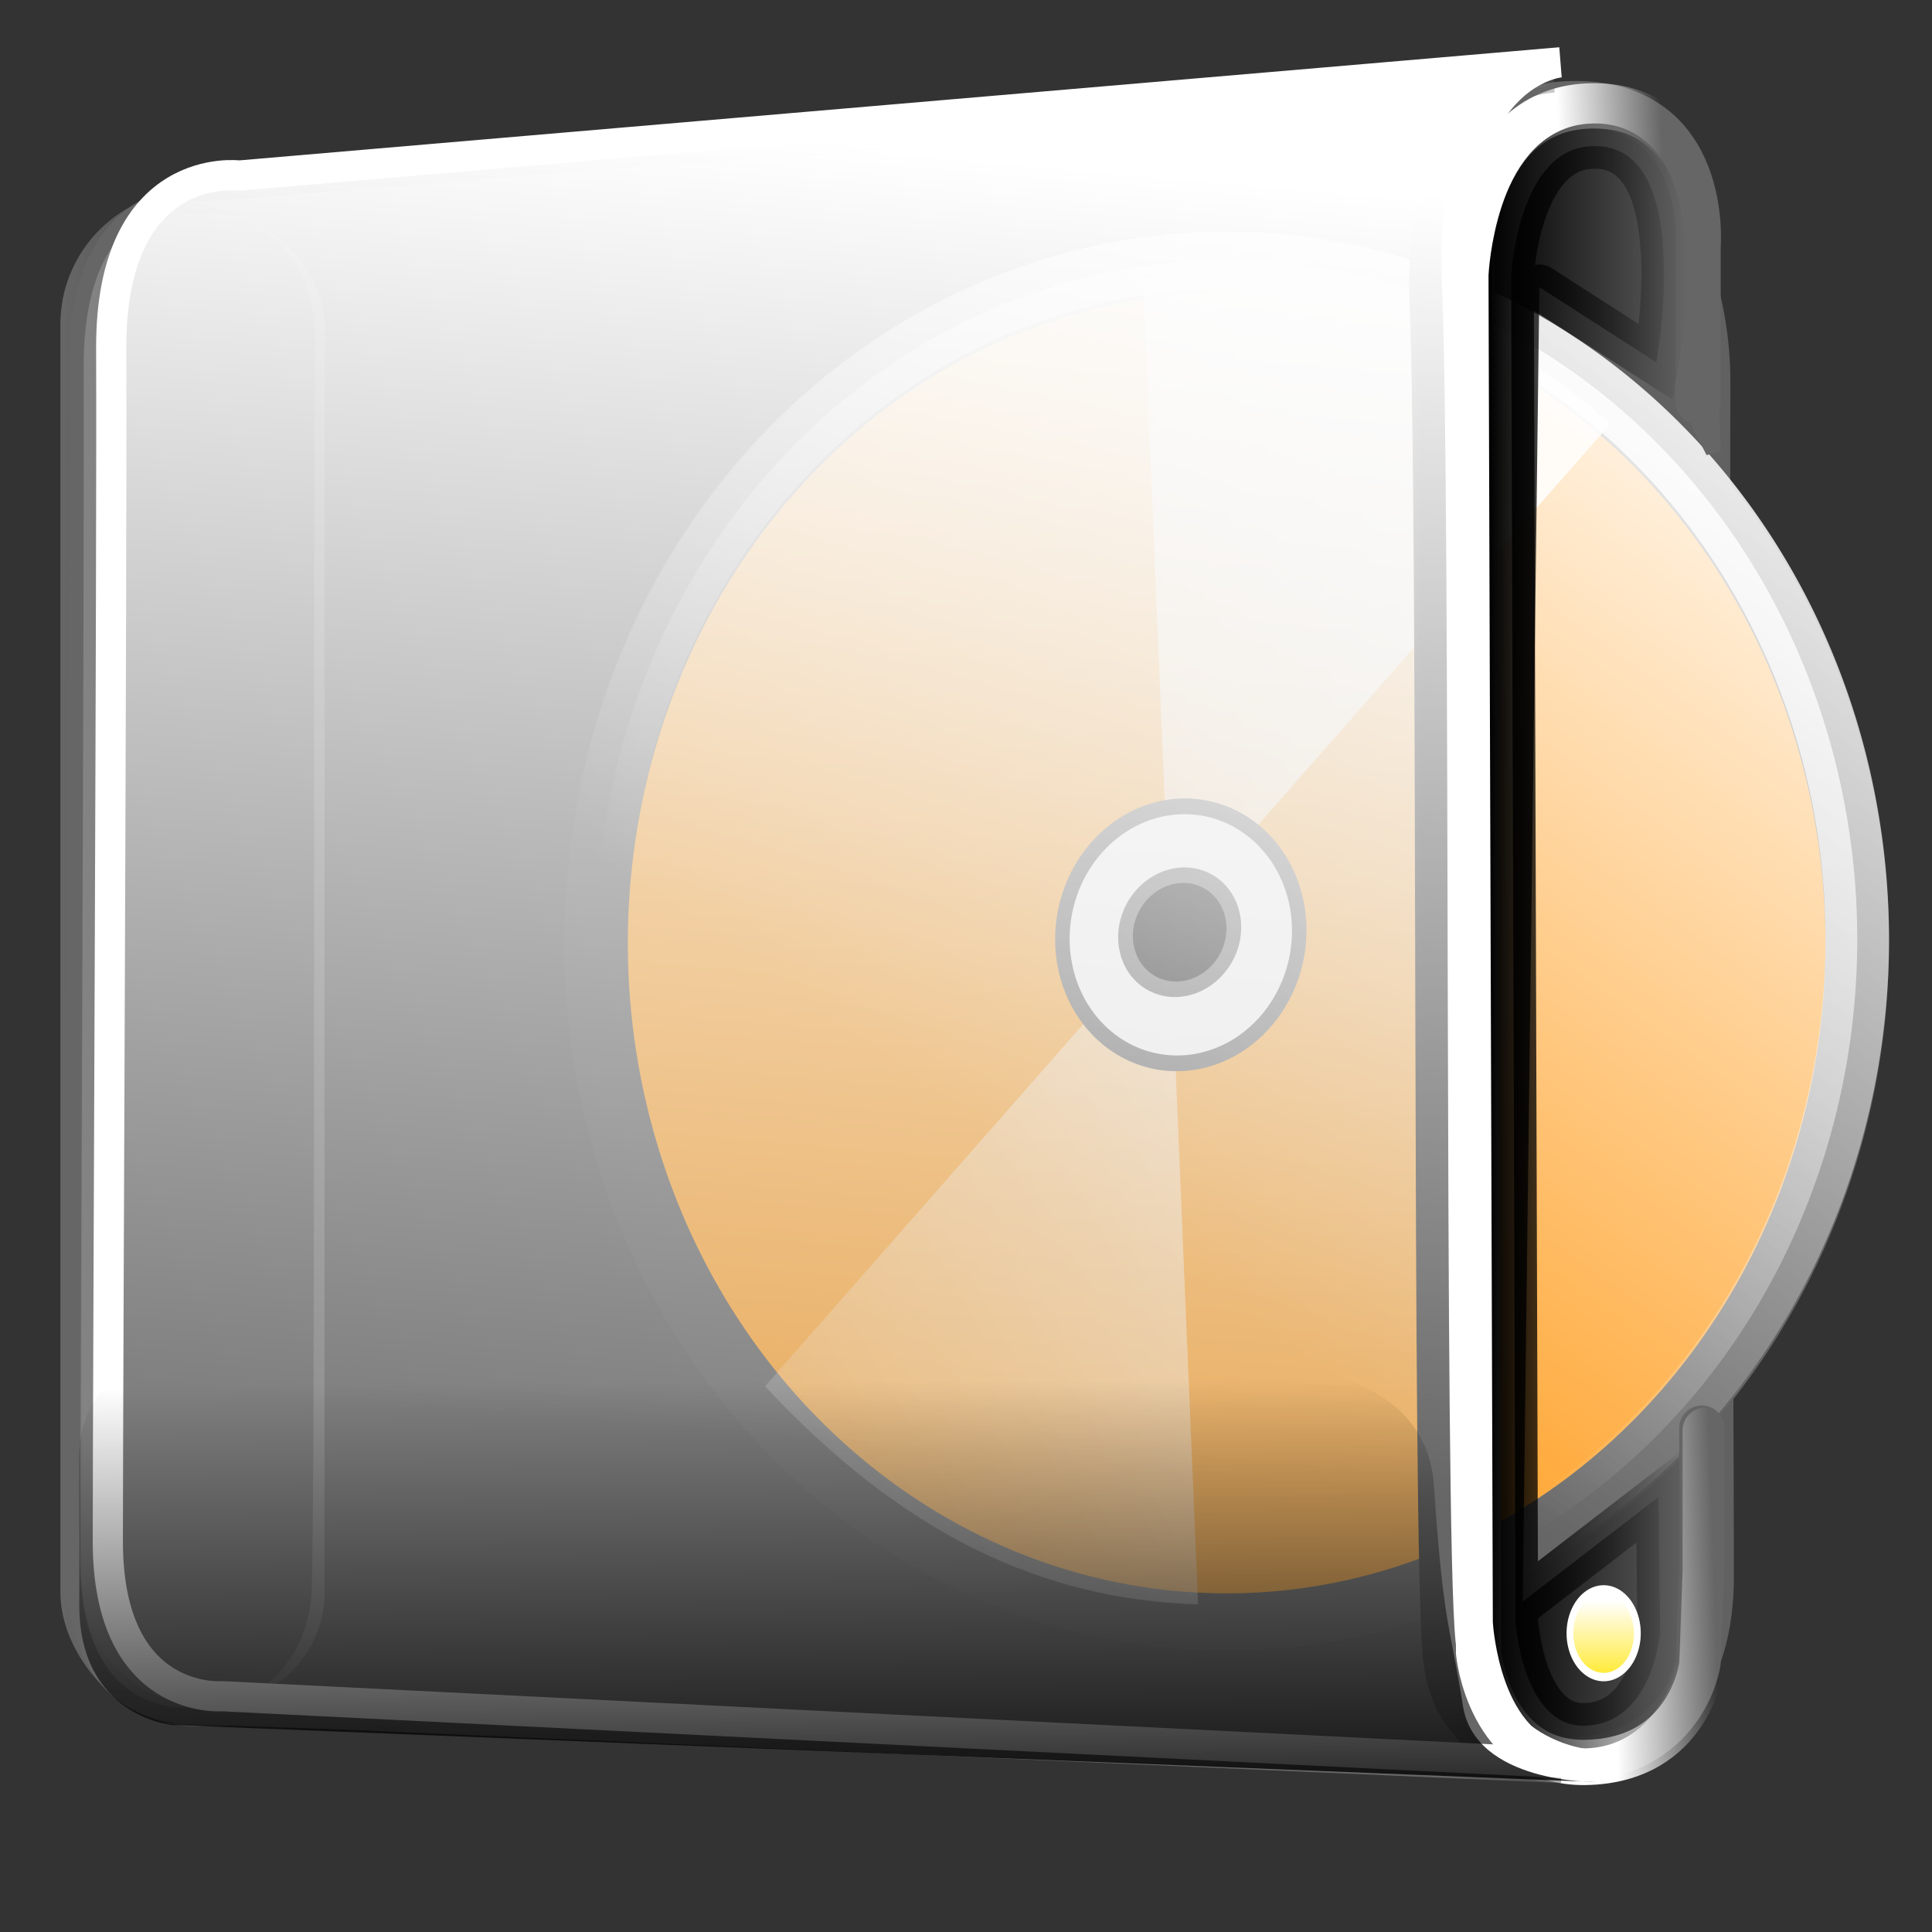 <?xml version="1.0" encoding="UTF-8" standalone="no"?>
<!-- Created with Inkscape (http://www.inkscape.org/) -->
<svg
   xmlns:dc="http://purl.org/dc/elements/1.1/"
   xmlns:cc="http://web.resource.org/cc/"
   xmlns:rdf="http://www.w3.org/1999/02/22-rdf-syntax-ns#"
   xmlns:svg="http://www.w3.org/2000/svg"
   xmlns="http://www.w3.org/2000/svg"
   xmlns:xlink="http://www.w3.org/1999/xlink"
   xmlns:sodipodi="http://inkscape.sourceforge.net/DTD/sodipodi-0.dtd"
   xmlns:inkscape="http://www.inkscape.org/namespaces/inkscape"
   width="128px"
   height="128px"
   id="svg2"
   sodipodi:version="0.32"
   inkscape:version="0.43"
   sodipodi:docbase="/home/matteo/.icons/glass-icons/scalable/devices"
   sodipodi:docname="gnome-dev-removable.svg">
  <rect width="100%" height="100%" fill="#333333" stroke="none"/>
  <defs
     id="defs4">
    <linearGradient
       inkscape:collect="always"
       id="linearGradient37054">
      <stop
         style="stop-color:#000000;stop-opacity:1;"
         offset="0"
         id="stop37056" />
      <stop
         style="stop-color:#000000;stop-opacity:0;"
         offset="1"
         id="stop37058" />
    </linearGradient>
    <linearGradient
       inkscape:collect="always"
       id="linearGradient36173">
      <stop
         style="stop-color:#000000;stop-opacity:1;"
         offset="0"
         id="stop36175" />
      <stop
         style="stop-color:#000000;stop-opacity:0;"
         offset="1"
         id="stop36177" />
    </linearGradient>
    <linearGradient
       inkscape:collect="always"
       id="linearGradient32661">
      <stop
         style="stop-color:#ffffff;stop-opacity:1;"
         offset="0"
         id="stop32663" />
      <stop
         style="stop-color:#ffffff;stop-opacity:0;"
         offset="1"
         id="stop32665" />
    </linearGradient>
    <linearGradient
       inkscape:collect="always"
       id="linearGradient30013">
      <stop
         style="stop-color:#ffffff;stop-opacity:1;"
         offset="0"
         id="stop30015" />
      <stop
         style="stop-color:#ffffff;stop-opacity:0;"
         offset="1"
         id="stop30017" />
    </linearGradient>
    <linearGradient
       inkscape:collect="always"
       id="linearGradient30005">
      <stop
         style="stop-color:#ffffff;stop-opacity:1;"
         offset="0"
         id="stop30007" />
      <stop
         style="stop-color:#ffffff;stop-opacity:0;"
         offset="1"
         id="stop30009" />
    </linearGradient>
    <linearGradient
       inkscape:collect="always"
       id="linearGradient21066">
      <stop
         style="stop-color:#000000;stop-opacity:1;"
         offset="0"
         id="stop21068" />
      <stop
         style="stop-color:#000000;stop-opacity:0;"
         offset="1"
         id="stop21070" />
    </linearGradient>
    <linearGradient
       inkscape:collect="always"
       id="linearGradient17554">
      <stop
         style="stop-color:#ffffff;stop-opacity:1;"
         offset="0"
         id="stop17556" />
      <stop
         style="stop-color:#ffffff;stop-opacity:0;"
         offset="1"
         id="stop17558" />
    </linearGradient>
    <linearGradient
       inkscape:collect="always"
       id="linearGradient16669">
      <stop
         style="stop-color:#666666;stop-opacity:1;"
         offset="0"
         id="stop16671" />
      <stop
         style="stop-color:#666666;stop-opacity:0;"
         offset="1"
         id="stop16673" />
    </linearGradient>
    <linearGradient
       inkscape:collect="always"
       id="linearGradient9395">
      <stop
         style="stop-color:#ffffff;stop-opacity:1;"
         offset="0"
         id="stop9397" />
      <stop
         style="stop-color:#ffffff;stop-opacity:0;"
         offset="1"
         id="stop9399" />
    </linearGradient>
    <linearGradient
       id="linearGradient5832">
      <stop
         style="stop-color:#ffffff;stop-opacity:1;"
         offset="0"
         id="stop5834" />
      <stop
         style="stop-color:#ffffff;stop-opacity:0;"
         offset="1"
         id="stop5836" />
    </linearGradient>
    <linearGradient
       inkscape:collect="always"
       id="linearGradient3195">
      <stop
         style="stop-color:#666666;stop-opacity:1;"
         offset="0"
         id="stop3197" />
      <stop
         style="stop-color:#666666;stop-opacity:0;"
         offset="1"
         id="stop3199" />
    </linearGradient>
    <linearGradient
       inkscape:collect="always"
       id="linearGradient21916">
      <stop
         style="stop-color:#ffffff;stop-opacity:1;"
         offset="0"
         id="stop21918" />
      <stop
         style="stop-color:#ffffff;stop-opacity:0;"
         offset="1"
         id="stop21920" />
    </linearGradient>
    <linearGradient
       inkscape:collect="always"
       id="linearGradient23490">
      <stop
         style="stop-color:#6bb8da;stop-opacity:1;"
         offset="0"
         id="stop23492" />
      <stop
         style="stop-color:#6bb8da;stop-opacity:0;"
         offset="1"
         id="stop23494" />
    </linearGradient>
    <linearGradient
       inkscape:collect="always"
       id="linearGradient21683">
      <stop
         style="stop-color:#ffffff;stop-opacity:1;"
         offset="0"
         id="stop21685" />
      <stop
         style="stop-color:#ffffff;stop-opacity:0;"
         offset="1"
         id="stop21687" />
    </linearGradient>
    <linearGradient
       inkscape:collect="always"
       id="linearGradient18175">
      <stop
         style="stop-color:#666666;stop-opacity:1;"
         offset="0"
         id="stop18177" />
      <stop
         style="stop-color:#666666;stop-opacity:0;"
         offset="1"
         id="stop18179" />
    </linearGradient>
    <linearGradient
       inkscape:collect="always"
       id="linearGradient17294">
      <stop
         style="stop-color:#ebebeb;stop-opacity:1;"
         offset="0"
         id="stop17296" />
      <stop
         style="stop-color:#ebebeb;stop-opacity:0;"
         offset="1"
         id="stop17298" />
    </linearGradient>
    <linearGradient
       inkscape:collect="always"
       id="linearGradient16411">
      <stop
         style="stop-color:#666666;stop-opacity:1;"
         offset="0"
         id="stop16413" />
      <stop
         style="stop-color:#666666;stop-opacity:0;"
         offset="1"
         id="stop16415" />
    </linearGradient>
    <linearGradient
       inkscape:collect="always"
       id="linearGradient14657">
      <stop
         style="stop-color:#ffffff;stop-opacity:1;"
         offset="0"
         id="stop14659" />
      <stop
         style="stop-color:#ffffff;stop-opacity:0;"
         offset="1"
         id="stop14661" />
    </linearGradient>
    <linearGradient
       inkscape:collect="always"
       id="linearGradient9367">
      <stop
         style="stop-color:#000000;stop-opacity:1;"
         offset="0"
         id="stop9369" />
      <stop
         style="stop-color:#000000;stop-opacity:0;"
         offset="1"
         id="stop9371" />
    </linearGradient>
    <linearGradient
       inkscape:collect="always"
       id="linearGradient8484">
      <stop
         style="stop-color:#000000;stop-opacity:1;"
         offset="0"
         id="stop8486" />
      <stop
         style="stop-color:#000000;stop-opacity:0;"
         offset="1"
         id="stop8488" />
    </linearGradient>
    <linearGradient
       inkscape:collect="always"
       id="linearGradient5847">
      <stop
         style="stop-color:#ffffff;stop-opacity:1;"
         offset="0"
         id="stop5849" />
      <stop
         style="stop-color:#ffffff;stop-opacity:0;"
         offset="1"
         id="stop5851" />
    </linearGradient>
    <linearGradient
       id="linearGradient10903">
      <stop
         style="stop-color:#000000;stop-opacity:0.167;"
         offset="0"
         id="stop10905" />
      <stop
         style="stop-color:#000000;stop-opacity:0;"
         offset="1"
         id="stop10907" />
    </linearGradient>
    <linearGradient
       id="linearGradient4963">
      <stop
         style="stop-color:#ffffff;stop-opacity:0.823;"
         offset="0"
         id="stop4965" />
      <stop
         style="stop-color:#ffffff;stop-opacity:0;"
         offset="1"
         id="stop4967" />
    </linearGradient>
    <linearGradient
       id="linearGradient4953">
      <stop
         style="stop-color:#dadada;stop-opacity:1;"
         offset="0"
         id="stop4955" />
      <stop
         style="stop-color:#aaaaaa;stop-opacity:1;"
         offset="1"
         id="stop4957" />
    </linearGradient>
    <linearGradient
       id="linearGradient4215">
      <stop
         style="stop-color:#dddddd;stop-opacity:1;"
         offset="0"
         id="stop4217" />
      <stop
         style="stop-color:#bfbfbf;stop-opacity:1;"
         offset="1"
         id="stop4219" />
    </linearGradient>
    <linearGradient
       inkscape:collect="always"
       xlink:href="#linearGradient5847"
       id="linearGradient5853"
       x1="44.194"
       y1="18.406"
       x2="47.376"
       y2="64.197"
       gradientUnits="userSpaceOnUse"
       gradientTransform="translate(2.261355e-5,3.30552e-7)" />
    <linearGradient
       inkscape:collect="always"
       xlink:href="#linearGradient8484"
       id="linearGradient8490"
       x1="102"
       y1="17.965"
       x2="102"
       y2="61.886"
       gradientUnits="userSpaceOnUse"
       gradientTransform="translate(2.261355e-5,-6.69448e-7)" />
    <linearGradient
       inkscape:collect="always"
       xlink:href="#linearGradient9367"
       id="linearGradient9373"
       x1="60.537"
       y1="143.917"
       x2="62.853"
       y2="91.2"
       gradientUnits="userSpaceOnUse"
       gradientTransform="translate(2.261355e-5,5.330552e-6)" />
    <linearGradient
       inkscape:collect="always"
       xlink:href="#linearGradient14657"
       id="linearGradient14663"
       x1="102.648"
       y1="97.241"
       x2="104.593"
       y2="106.433"
       gradientUnits="userSpaceOnUse"
       gradientTransform="matrix(0.747,0,0,0.804,150.639,17.421)" />
    <linearGradient
       inkscape:collect="always"
       xlink:href="#linearGradient16411"
       id="linearGradient16417"
       x1="99.685"
       y1="102.544"
       x2="108.205"
       y2="102.544"
       gradientUnits="userSpaceOnUse"
       gradientTransform="translate(123.292,-3.126)" />
    <linearGradient
       inkscape:collect="always"
       xlink:href="#linearGradient18175"
       id="linearGradient18181"
       x1="175.216"
       y1="64.184"
       x2="210.864"
       y2="22.464"
       gradientUnits="userSpaceOnUse"
       gradientTransform="matrix(1.351,0,0,1.232,-40.413,8.853)" />
    <linearGradient
       inkscape:collect="always"
       xlink:href="#linearGradient17294"
       id="linearGradient19056"
       x1="209.453"
       y1="71.588"
       x2="216.021"
       y2="19.904"
       gradientUnits="userSpaceOnUse" />
    <linearGradient
       inkscape:collect="always"
       xlink:href="#linearGradient21683"
       id="linearGradient21689"
       x1="213.978"
       y1="30.773"
       x2="198.619"
       y2="72.846"
       gradientUnits="userSpaceOnUse" />
    <linearGradient
       inkscape:collect="always"
       xlink:href="#linearGradient17294"
       id="linearGradient21700"
       gradientUnits="userSpaceOnUse"
       x1="17.486"
       y1="106.431"
       x2="25.008"
       y2="41.245"
       gradientTransform="matrix(1.037,0,0,0.883,195.079,-16.506)" />
    <linearGradient
       inkscape:collect="always"
       xlink:href="#linearGradient18175"
       id="linearGradient21702"
       gradientUnits="userSpaceOnUse"
       gradientTransform="matrix(1.401,0,0,1.087,153.151,-8.69)"
       x1="59.25"
       y1="78.326"
       x2="70.15"
       y2="34.839" />
    <linearGradient
       inkscape:collect="always"
       xlink:href="#linearGradient21683"
       id="linearGradient21704"
       gradientUnits="userSpaceOnUse"
       x1="70.789"
       y1="43.507"
       x2="52.601"
       y2="85.927"
       gradientTransform="matrix(1.037,0,0,0.883,143.311,-14.241)" />
    <linearGradient
       inkscape:collect="always"
       xlink:href="#linearGradient5847"
       id="linearGradient21727"
       gradientUnits="userSpaceOnUse"
       gradientTransform="translate(-178.449,1.325)"
       x1="44.194"
       y1="18.406"
       x2="47.376"
       y2="64.197" />
    <linearGradient
       inkscape:collect="always"
       xlink:href="#linearGradient8484"
       id="linearGradient21729"
       gradientUnits="userSpaceOnUse"
       gradientTransform="translate(-178.449,1.325)"
       x1="102"
       y1="17.965"
       x2="102"
       y2="61.886" />
    <linearGradient
       inkscape:collect="always"
       xlink:href="#linearGradient9367"
       id="linearGradient21731"
       gradientUnits="userSpaceOnUse"
       gradientTransform="translate(-178.449,1.325)"
       x1="60.537"
       y1="143.917"
       x2="62.853"
       y2="91.2" />
    <linearGradient
       inkscape:collect="always"
       xlink:href="#linearGradient21683"
       id="linearGradient21739"
       gradientUnits="userSpaceOnUse"
       gradientTransform="translate(-7.27176e-5,-4.53184e-6)"
       x1="70.789"
       y1="43.507"
       x2="52.601"
       y2="85.927" />
    <linearGradient
       inkscape:collect="always"
       xlink:href="#linearGradient23490"
       id="linearGradient23496"
       x1="205.32"
       y1="87.252"
       x2="267.843"
       y2="47.651"
       gradientUnits="userSpaceOnUse" />
    <linearGradient
       id="linearGradient5691">
      <stop
         id="stop5693"
         offset="0"
         style="stop-color:#ffffff;stop-opacity:0.833;" />
      <stop
         id="stop5695"
         offset="1"
         style="stop-color:#ffffff;stop-opacity:0" />
    </linearGradient>
    <linearGradient
       id="linearGradient5703">
      <stop
         style="stop-color:#ffffff;stop-opacity:0.833;"
         offset="0"
         id="stop5705" />
      <stop
         style="stop-color:#ffffff;stop-opacity:0"
         offset="1"
         id="stop5707" />
    </linearGradient>
    <linearGradient
       id="linearGradient6455">
      <stop
         id="stop6457"
         offset="0"
         style="stop-color:#ffcaca;stop-opacity:1;" />
      <stop
         id="stop6459"
         offset="1"
         style="stop-color:#f39f9e;stop-opacity:1;" />
    </linearGradient>
    <linearGradient
       id="linearGradient7917">
      <stop
         id="stop7919"
         offset="0"
         style="stop-color:#000000;stop-opacity:0.167;" />
      <stop
         id="stop7921"
         offset="1"
         style="stop-color:#000000;stop-opacity:0;" />
    </linearGradient>
    <linearGradient
       id="linearGradient8655">
      <stop
         id="stop8657"
         offset="0"
         style="stop-color:#000000;stop-opacity:0.302;" />
      <stop
         id="stop8659"
         offset="1"
         style="stop-color:#000000;stop-opacity:0;" />
    </linearGradient>
    <linearGradient
       id="linearGradient11014"
       inkscape:collect="always">
      <stop
         id="stop11016"
         offset="0"
         style="stop-color:#ffffff;stop-opacity:1;" />
      <stop
         id="stop11018"
         offset="1"
         style="stop-color:#ffffff;stop-opacity:0;" />
    </linearGradient>
    <linearGradient
       inkscape:collect="always"
       xlink:href="#linearGradient11014"
       id="linearGradient8644"
       gradientUnits="userSpaceOnUse"
       x1="77.58"
       y1="100.588"
       x2="77.58"
       y2="113.85" />
    <linearGradient
       inkscape:collect="always"
       xlink:href="#linearGradient21916"
       id="linearGradient21922"
       x1="107.053"
       y1="22.781"
       x2="107.053"
       y2="87"
       gradientUnits="userSpaceOnUse" />
    <linearGradient
       inkscape:collect="always"
       xlink:href="#linearGradient3195"
       id="linearGradient4955"
       gradientUnits="userSpaceOnUse"
       x1="4"
       y1="70.25"
       x2="24.25"
       y2="70.25" />
    <linearGradient
       gradientUnits="userSpaceOnUse"
       y2="113.85"
       x2="77.58"
       y1="100.588"
       x1="77.58"
       id="linearGradient9568"
       xlink:href="#linearGradient11014"
       inkscape:collect="always" />
    <linearGradient
       id="linearGradient9557">
      <stop
         id="stop9559"
         offset="0"
         style="stop-color:#ffffff;stop-opacity:0.833;" />
      <stop
         id="stop9561"
         offset="1"
         style="stop-color:#ffffff;stop-opacity:0" />
    </linearGradient>
    <linearGradient
       id="linearGradient9551">
      <stop
         style="stop-color:#ffffff;stop-opacity:0.833;"
         offset="0"
         id="stop9553" />
      <stop
         style="stop-color:#ffffff;stop-opacity:0"
         offset="1"
         id="stop9555" />
    </linearGradient>
    <linearGradient
       id="linearGradient9545">
      <stop
         id="stop9547"
         offset="0"
         style="stop-color:#ffcaca;stop-opacity:1;" />
      <stop
         id="stop9549"
         offset="1"
         style="stop-color:#f39f9e;stop-opacity:1;" />
    </linearGradient>
    <linearGradient
       id="linearGradient9539">
      <stop
         id="stop9541"
         offset="0"
         style="stop-color:#000000;stop-opacity:0.167;" />
      <stop
         id="stop9543"
         offset="1"
         style="stop-color:#000000;stop-opacity:0;" />
    </linearGradient>
    <linearGradient
       id="linearGradient9533">
      <stop
         id="stop9535"
         offset="0"
         style="stop-color:#000000;stop-opacity:0.302;" />
      <stop
         id="stop9537"
         offset="1"
         style="stop-color:#000000;stop-opacity:0;" />
    </linearGradient>
    <linearGradient
       inkscape:collect="always"
       xlink:href="#linearGradient16669"
       id="linearGradient16675"
       x1="93.625"
       y1="64.577"
       x2="110.875"
       y2="64.077"
       gradientUnits="userSpaceOnUse" />
    <linearGradient
       inkscape:collect="always"
       xlink:href="#linearGradient17554"
       id="linearGradient17560"
       x1="56.125"
       y1="9.5"
       x2="48.625"
       y2="95.25"
       gradientUnits="userSpaceOnUse" />
    <linearGradient
       inkscape:collect="always"
       xlink:href="#linearGradient21066"
       id="linearGradient21072"
       x1="53.502"
       y1="123.826"
       x2="53.248"
       y2="91.576"
       gradientUnits="userSpaceOnUse" />
    <linearGradient
       inkscape:collect="always"
       xlink:href="#linearGradient9395"
       id="linearGradient23846"
       gradientUnits="userSpaceOnUse"
       gradientTransform="matrix(1.205,0,0,1,47.808,41.107)"
       x1="69.594"
       y1="69.116"
       x2="69.594"
       y2="81.366" />
    <linearGradient
       inkscape:collect="always"
       xlink:href="#linearGradient5691"
       id="linearGradient30903"
       gradientUnits="userSpaceOnUse"
       gradientTransform="translate(0.5,-4.75)"
       x1="31.115"
       y1="33.9"
       x2="89.138"
       y2="61.854" />
    <linearGradient
       inkscape:collect="always"
       xlink:href="#linearGradient5703"
       id="linearGradient30905"
       gradientUnits="userSpaceOnUse"
       gradientTransform="translate(0.5,-4.75)"
       x1="93.477"
       y1="37.363"
       x2="20.333"
       y2="77.813" />
    <linearGradient
       inkscape:collect="always"
       xlink:href="#linearGradient30013"
       id="linearGradient30907"
       gradientUnits="userSpaceOnUse"
       gradientTransform="translate(137.256,-14.802)"
       x1="-49.467"
       y1="27.444"
       x2="-100.376"
       y2="91.775" />
    <linearGradient
       inkscape:collect="always"
       xlink:href="#linearGradient30005"
       id="linearGradient30909"
       gradientUnits="userSpaceOnUse"
       gradientTransform="translate(137.256,-14.802)"
       x1="-49.467"
       y1="27.444"
       x2="-100.376"
       y2="91.775" />
    <linearGradient
       inkscape:collect="always"
       xlink:href="#linearGradient32661"
       id="linearGradient32667"
       x1="105.249"
       y1="64.64"
       x2="112.124"
       y2="64.39"
       gradientUnits="userSpaceOnUse"
       gradientTransform="translate(-1.438792e-5,0)" />
    <linearGradient
       inkscape:collect="always"
       xlink:href="#linearGradient36173"
       id="linearGradient36179"
       x1="98.618"
       y1="62.007"
       x2="111.748"
       y2="62.007"
       gradientUnits="userSpaceOnUse" />
    <linearGradient
       inkscape:collect="always"
       xlink:href="#linearGradient37054"
       id="linearGradient37060"
       x1="98.618"
       y1="62.007"
       x2="111.748"
       y2="62.007"
       gradientUnits="userSpaceOnUse" />
    <linearGradient
       inkscape:collect="always"
       xlink:href="#linearGradient9395"
       id="linearGradient37065"
       gradientUnits="userSpaceOnUse"
       gradientTransform="matrix(1.205,0,0,1,93.25,43.215)"
       x1="69.594"
       y1="69.116"
       x2="69.594"
       y2="81.366" />
    <linearGradient
       inkscape:collect="always"
       xlink:href="#linearGradient17554"
       id="linearGradient37068"
       gradientUnits="userSpaceOnUse"
       x1="56.125"
       y1="9.5"
       x2="48.625"
       y2="95.25" />
    <linearGradient
       inkscape:collect="always"
       xlink:href="#linearGradient16669"
       id="linearGradient37071"
       gradientUnits="userSpaceOnUse"
       x1="93.625"
       y1="64.577"
       x2="110.875"
       y2="64.077" />
    <linearGradient
       inkscape:collect="always"
       xlink:href="#linearGradient17554"
       id="linearGradient37074"
       gradientUnits="userSpaceOnUse"
       x1="56.125"
       y1="9.5"
       x2="48.625"
       y2="95.25" />
    <linearGradient
       inkscape:collect="always"
       xlink:href="#linearGradient21066"
       id="linearGradient37077"
       gradientUnits="userSpaceOnUse"
       x1="53.502"
       y1="123.826"
       x2="53.248"
       y2="91.576" />
  </defs>
  <sodipodi:namedview
     id="base"
     pagecolor="#ffffff"
     bordercolor="#666666"
     borderopacity="1.0"
     inkscape:pageopacity="0.0"
     inkscape:pageshadow="2"
     inkscape:zoom="4"
     inkscape:cx="63.914773"
     inkscape:cy="63.609756"
     inkscape:document-units="px"
     inkscape:current-layer="layer1"
     inkscape:window-width="1024"
     inkscape:window-height="684"
     inkscape:window-x="0"
     inkscape:window-y="25"
     showguides="true"
     inkscape:guide-bbox="true" />
  <g
     inkscape:label="Layer 1"
     inkscape:groupmode="layer"
     id="layer1">
    <path
       style="fill:#bdbdbd;fill-opacity:0.333;fill-rule:evenodd;stroke:none;stroke-width:1px;stroke-linecap:butt;stroke-linejoin:miter;stroke-opacity:1"
       d="M 10.625,13.206 C 10.625,13.206 21.06,13.038 20.887,22.706 C 20.713,32.375 20.921,96.721 20.654,105.206 C 20.386,113.678 10.858,114.206 10.858,114.206 L 106.945,117.206 C 106.945,117.206 114.875,115.376 114.875,104.456 C 114.875,93.831 114.583,38.831 114.642,25.456 C 114.7,12.831 105.779,6.706 105.779,6.706 L 10.625,13.206 z "
       id="path4078"
       sodipodi:nodetypes="czzcczzcc" />
    <rect
       style="opacity:1;fill:#bdbdbd;fill-opacity:0.333;fill-rule:nonzero;stroke:url(#linearGradient4955);stroke-width:3;stroke-linecap:round;stroke-linejoin:round;stroke-miterlimit:4;stroke-dasharray:none;stroke-dashoffset:0;stroke-opacity:1"
       id="rect2320"
       width="16"
       height="98.744"
       x="5.5"
       y="14.128"
       rx="7.365" />
    <g
       id="g30894"
       transform="translate(-0.5,4.75)">
      <path
         id="path4955"
         d="M 83.659,12.229 C 81.873,12.215 80.022,12.362 78.145,12.659 C 78.681,25.556 79.218,38.45 79.753,51.346 C 80.829,51.368 81.785,51.816 82.568,52.495 C 91.403,42.433 100.242,32.371 109.077,22.31 C 106.142,19.293 96.165,12.327 83.659,12.229 z M 76.192,59.761 C 68.498,68.523 60.795,77.278 53.101,86.04 C 62.218,95.782 71.33,100.162 81.793,100.486 C 81.251,87.446 80.697,74.409 80.156,61.369 C 79.987,61.389 79.841,61.484 79.667,61.484 C 78.268,61.484 77.055,60.81 76.192,59.761 z "
         style="fill:url(#linearGradient30903);fill-opacity:1;fill-rule:evenodd;stroke:none;stroke-width:0.25pt;stroke-linecap:butt;stroke-linejoin:miter;stroke-opacity:1" />
      <path
         transform="matrix(0.973,0,0,0.878,30.496,3.397)"
         d="M 95.633 61.886 A 42.937 51.232 0 1 1  9.758,61.886 A 42.937 51.232 0 1 1  95.633 61.886 z"
         sodipodi:ry="51.231888"
         sodipodi:rx="42.937202"
         sodipodi:cy="61.886467"
         sodipodi:cx="52.695656"
         id="path4840"
         style="fill:#ffa837;fill-opacity:1;fill-rule:nonzero;stroke:#666666;stroke-width:4.328;stroke-linecap:round;stroke-linejoin:round;stroke-miterlimit:4;stroke-dasharray:none;stroke-dashoffset:0;stroke-opacity:1"
         sodipodi:type="arc" />
      <path
         id="path5701"
         d="M 81.742,13.285 C 79.956,13.271 78.104,13.418 76.228,13.716 C 76.763,26.612 77.301,39.506 77.836,52.402 C 78.912,52.425 79.867,52.873 80.651,53.551 C 89.486,43.49 98.324,33.428 107.16,23.366 C 104.224,20.349 94.248,13.384 81.742,13.285 z M 74.275,60.818 C 66.581,69.579 58.877,78.335 51.184,87.097 C 60.301,96.839 69.413,101.218 79.875,101.543 C 79.334,88.503 78.78,75.466 78.238,62.426 C 78.069,62.446 77.924,62.541 77.75,62.541 C 76.35,62.541 75.137,61.867 74.275,60.818 z "
         style="fill:url(#linearGradient30905);fill-opacity:1;fill-rule:evenodd;stroke:none;stroke-width:0.25pt;stroke-linecap:butt;stroke-linejoin:miter;stroke-opacity:1" />
      <path
         transform="matrix(0.982,-0.338,0.279,1.055,17.544,3.221)"
         d="M 51.476 65.18 A 7.685 7.685 0 1 1  36.106,65.18 A 7.685 7.685 0 1 1  51.476 65.18 z"
         sodipodi:ry="7.684783"
         sodipodi:rx="7.684783"
         sodipodi:cy="65.179947"
         sodipodi:cx="43.791065"
         id="path5752"
         style="fill:#ffffff;fill-opacity:1;fill-rule:nonzero;stroke:#666666;stroke-width:0.941;stroke-linecap:round;stroke-linejoin:round;stroke-miterlimit:4;stroke-dasharray:none;stroke-dashoffset:0;stroke-opacity:1"
         sodipodi:type="arc" />
      <path
         transform="matrix(0.452,-0.16,0.117,0.465,51.238,33.711)"
         d="M 51.476 65.18 A 7.685 7.685 0 1 1  36.106,65.18 A 7.685 7.685 0 1 1  51.476 65.18 z"
         sodipodi:ry="7.684783"
         sodipodi:rx="7.684783"
         sodipodi:cy="65.179947"
         sodipodi:cx="43.791065"
         id="path6627"
         style="fill:#000000;fill-opacity:1;fill-rule:nonzero;stroke:#666666;stroke-width:2.09;stroke-linecap:round;stroke-linejoin:round;stroke-miterlimit:4;stroke-dasharray:none;stroke-dashoffset:0;stroke-opacity:1"
         sodipodi:type="arc" />
      <path
         transform="matrix(0.973,0,0,0.878,30.496,3.147)"
         d="M 95.633 61.886 A 42.937 51.232 0 1 1  9.758,61.886 A 42.937 51.232 0 1 1  95.633 61.886 z"
         sodipodi:ry="51.231888"
         sodipodi:rx="42.937202"
         sodipodi:cy="61.886467"
         sodipodi:cx="52.695656"
         id="path29130"
         style="fill:url(#linearGradient30907);fill-opacity:1;fill-rule:nonzero;stroke:url(#linearGradient30909);stroke-width:4.328;stroke-linecap:round;stroke-linejoin:round;stroke-miterlimit:4;stroke-dasharray:none;stroke-dashoffset:0;stroke-opacity:1"
         sodipodi:type="arc" />
    </g>
    <path
       style="fill:none;fill-opacity:0.75;fill-rule:evenodd;stroke:#666666;stroke-width:3;stroke-linecap:round;stroke-linejoin:miter;stroke-miterlimit:4;stroke-dasharray:none;stroke-opacity:1"
       d="M 112.5,26.617 L 112.5,16.367 C 112.5,16.367 113.354,6.774 104.25,6.867 C 95.956,6.953 95.25,15.867 95.25,15.867 L 95.75,109.367 C 95.75,109.367 96.545,116.716 103.75,116.617 C 111.675,116.509 112.5,110.117 112.5,110.117 L 112.75,103.867 L 112.75,94.617"
       id="path22962"
       sodipodi:nodetypes="ccsccsccc" />
    <path
       style="fill:none;fill-opacity:0.75;fill-rule:evenodd;stroke:#666666;stroke-width:1px;stroke-linecap:butt;stroke-linejoin:miter;stroke-opacity:1"
       d="M 111.739,26.49 L 113.511,29.923 L 113.375,26.327 L 111.739,26.49 z "
       id="path30911" />
    <path
       style="fill:none;fill-opacity:1.0;fill-rule:evenodd;stroke:url(#linearGradient32667);stroke-width:3;stroke-linecap:round;stroke-linejoin:miter;stroke-miterlimit:4;stroke-dasharray:none;stroke-opacity:1"
       d="M 112.756,26.765 L 112.756,16.515 C 112.756,16.515 113.511,6.921 105.47,7.015 C 98.144,7.1 97.521,16.015 97.521,16.015 L 97.962,109.515 C 97.962,109.515 98.664,116.864 105.028,116.765 C 112.028,116.657 112.756,110.265 112.756,110.265 L 112.977,104.015 L 112.977,94.765"
       id="path31786"
       sodipodi:nodetypes="ccsccsccc" />
    <path
       style="fill:url(#linearGradient36179);fill-opacity:1.0;fill-rule:evenodd;stroke:url(#linearGradient37060);stroke-width:3;stroke-linecap:round;stroke-linejoin:miter;stroke-miterlimit:4;stroke-dasharray:none;stroke-opacity:1"
       d="M 101.987,19.025 L 109.737,24.003 C 109.737,24.003 112.476,9.106 105.267,9.695 C 100.536,10.082 100.118,18.276 100.118,18.276 L 100.404,107.423 C 100.404,107.423 100.858,114.429 104.981,114.335 C 109.516,114.232 109.987,108.138 109.987,108.138 L 109.881,99.179 L 100.881,106.11"
       id="path34423"
       sodipodi:nodetypes="ccsccsccc" />
    <g
       id="g9403"
       transform="matrix(0.83,0,0,1,-20.953,-1.25)">
      <path
         transform="matrix(0.458,0,0,0.474,82.091,54.058)"
         d="M 161.25 116.875 A 5.875 6.125 0 1 1  149.5,116.875 A 5.875 6.125 0 1 1  161.25 116.875 z"
         sodipodi:ry="6.125"
         sodipodi:rx="5.875"
         sodipodi:cy="116.875"
         sodipodi:cx="155.375"
         id="path6747"
         style="fill:#ffe611;fill-opacity:1;fill-rule:nonzero;stroke:#ffffff;stroke-width:1.177;stroke-linecap:round;stroke-linejoin:round;stroke-miterlimit:4;stroke-dasharray:none;stroke-dashoffset:0;stroke-opacity:1"
         sodipodi:type="arc" />
      <path
         transform="matrix(0.458,0,0,0.474,82.332,54.058)"
         d="M 161.25 116.875 A 5.875 6.125 0 1 1  149.5,116.875 A 5.875 6.125 0 1 1  161.25 116.875 z"
         sodipodi:ry="6.125"
         sodipodi:rx="5.875"
         sodipodi:cy="116.875"
         sodipodi:cx="155.375"
         id="path8520"
         style="fill:url(#linearGradient37065);fill-opacity:1;fill-rule:nonzero;stroke:none;stroke-width:1.073;stroke-linecap:round;stroke-linejoin:round;stroke-miterlimit:4;stroke-dasharray:none;stroke-dashoffset:0;stroke-opacity:1"
         sodipodi:type="arc" />
    </g>
    <path
       style="fill:#bdbdbd;fill-opacity:0.333;fill-rule:evenodd;stroke:url(#linearGradient37071);stroke-width:1px;stroke-linecap:butt;stroke-linejoin:miter;stroke-opacity:1"
       d="M 102.957,5.629 C 102.957,5.629 93.274,5.942 93.886,20.129 C 94.499,34.067 94,102.252 94.777,109.879 C 95.557,117.53 103.43,117.629 103.43,117.629 L 12.391,113.629 C 12.391,113.629 4.82,114.3 4.82,103.379 C 4.82,92.754 5.099,37.754 5.043,24.379 C 4.987,11.754 13.504,12.879 13.504,12.879 L 102.957,5.629 z "
       id="path3203"
       sodipodi:nodetypes="czzcczzcc" />
    <path
       style="fill:url(#linearGradient37074);fill-opacity:1;fill-rule:evenodd;stroke:#ffffff;stroke-width:2;stroke-linecap:butt;stroke-linejoin:miter;stroke-miterlimit:4;stroke-dasharray:none;stroke-opacity:1"
       d="M 103.382,4.129 C 103.382,4.129 95.92,4.692 96.534,18.879 C 97.149,32.817 96.648,101.002 97.428,108.629 C 98.211,116.28 105.106,116.879 105.106,116.879 L 14.742,112.379 C 14.742,112.379 7.144,113.05 7.144,102.129 C 7.144,91.504 7.424,36.504 7.368,23.129 C 7.312,10.504 15.86,11.629 15.86,11.629 L 103.382,4.129 z "
       id="path16677"
       sodipodi:nodetypes="czzcczzcc" />
    <path
       style="fill:url(#linearGradient37077);fill-opacity:1;fill-rule:evenodd;stroke:none;stroke-width:2;stroke-linecap:butt;stroke-linejoin:miter;stroke-miterlimit:4;stroke-dasharray:none;stroke-opacity:1"
       d="M 79.523,90.29 C 79.523,90.29 94.375,88.816 95.003,98.429 C 95.631,107.873 96.119,107.823 96.917,112.991 C 97.716,118.175 105.748,118.064 105.748,118.064 L 11.401,114.281 C 11.401,114.281 5.252,113.736 5.252,106.336 C 5.252,99.137 5.288,105.871 5.231,96.809 C 5.174,88.255 15.278,89.767 15.278,89.767 L 79.523,90.29 z "
       id="path19316"
       sodipodi:nodetypes="czzcczzcc" />
  </g>
</svg>

